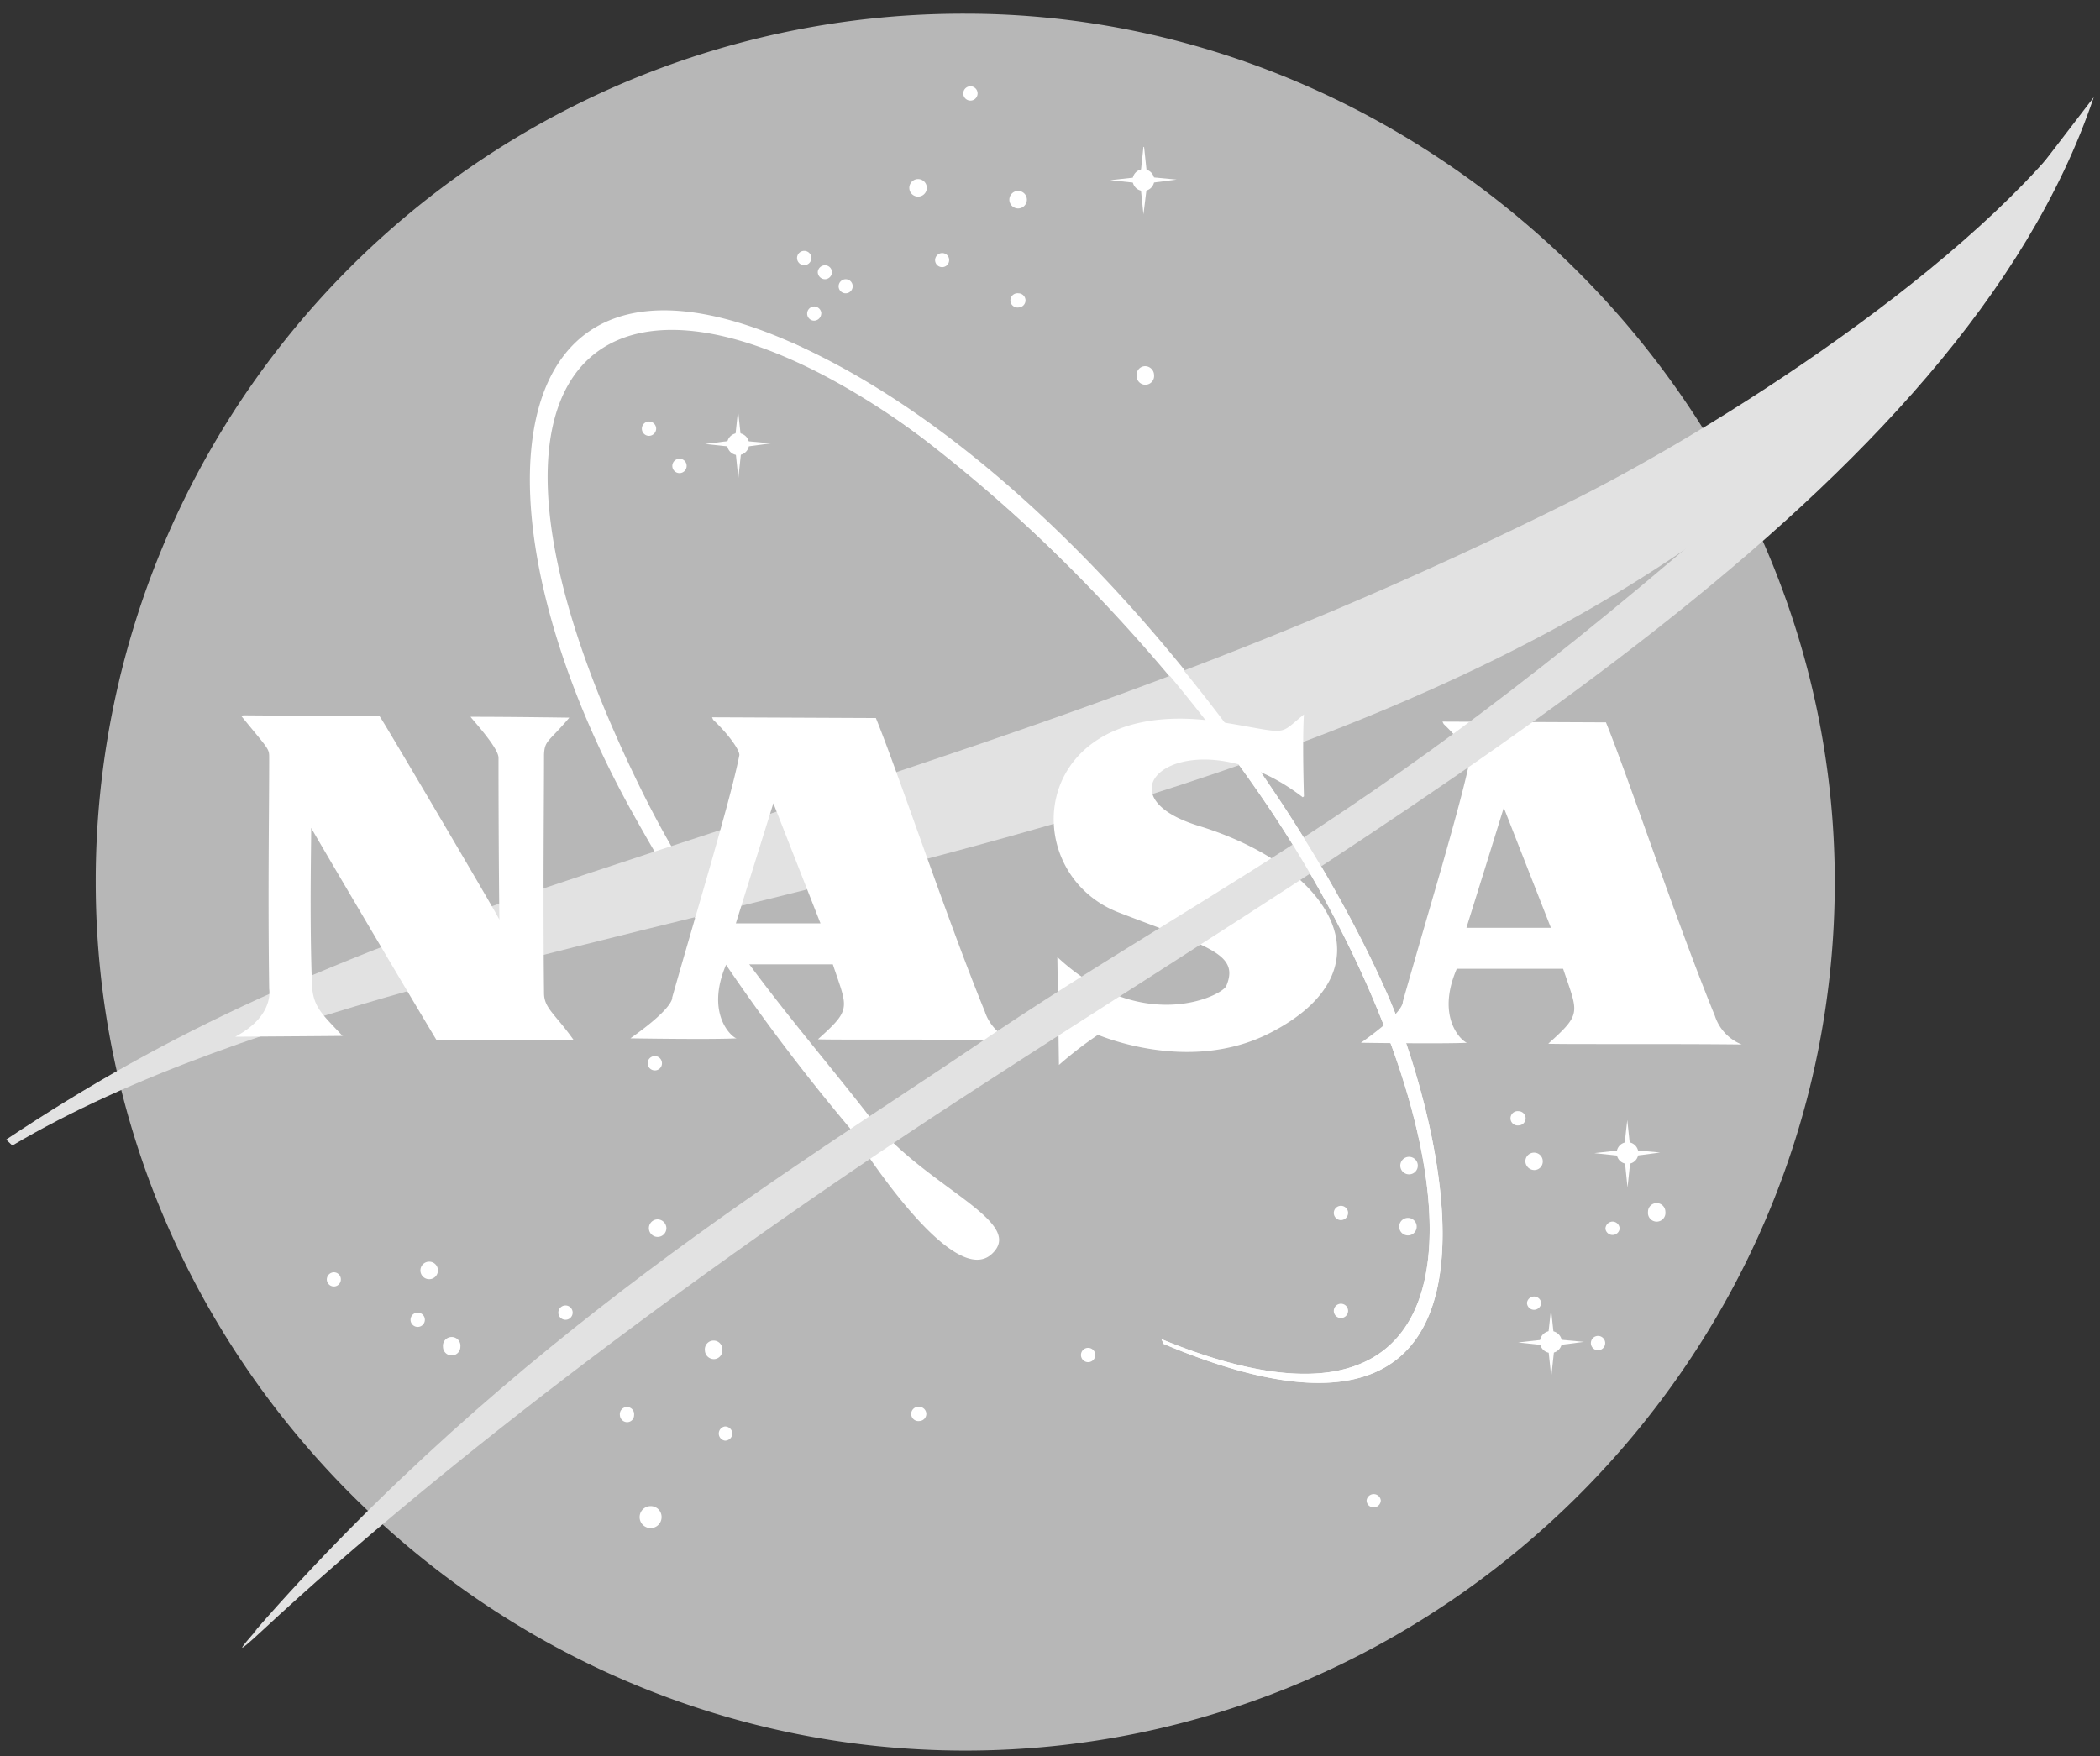 <?xml version="1.0" encoding="UTF-8"?> <svg xmlns="http://www.w3.org/2000/svg" id="Layer_1" data-name="Layer 1" viewBox="0 0 170.23 142.38"><rect x="0" y="0" width="170.23" height="142.38" fill="#333333" stroke="none"/><defs><style>.cls-1{fill:#b7b7b7;}.cls-2{fill:#fff;}.cls-3{fill:#e2e2e2;}</style></defs><path class="cls-1" d="M148.73,71.52c0,38.63-31.82,70.42-70.48,70.42S7.76,110.15,7.76,71.52A70.31,70.31,0,0,1,78.25,1.11c37.92,0,70.48,31.79,70.48,70.41"></path><path class="cls-2" d="M94.15,108.58C124.26,121,119,89.67,103,65.7c-9.1-13.58-21-24.9-28.44-30.36C49.72,17.23,34.4,28.22,51.93,63.93c5.66,11.55,12.94,19.34,18.62,26.69,4.34,5.61,12.79,8.42,9.82,11.08-3.36,3-11.49-10.24-11.49-10.24A160.51,160.51,0,0,1,51.27,65.9C37.8,41.7,39.74,17,64.12,27.75c20.69,9.14,40.46,34.77,48.4,53,3.67,8.41,13.68,41.66-18.19,28.21"></path><path class="cls-3" d="M.5,92.4c13.25-8.83,25.81-14.52,47.19-21.58,30-9.93,52.64-16.6,80.38-30.54C140.48,34,162,20.05,169.73,7.89c-2.31,4.7-9.45,13.87-12.69,17.92C119.41,72.93,39.24,70.26,1,92.88"></path><path class="cls-2" d="M19.72,58c12.13.1,10.94,0,11.08.12s9.68,16.31,9.68,16.45-.07-5.79-.07-13.13c0-.85-2.33-3.32-2.26-3.32,3.46,0,8,.07,8,.07-1.69,2-2,1.82-2.05,3,0,3.93-.09,11.19,0,19.34,0,1.22.92,1.7,2.41,3.81H35.39c-3.6-6-10.21-17.25-10.17-17.22s-.15,7.06.07,12.71c.07,1.86.91,2.47,2.47,4.16,0,0,1.79,0-8.69.07,3.18-1.69,2.75-3.81,2.75-3.88-.11-7.8,0-14.47,0-18.78,0-.71-.05-.64-2.24-3.32M57.63,70c1-3.53,1.89-6.69,2.3-8.75.07-.35-.78-1.62-2.12-2.89l-.09-.2L71,58.22c1.76,4.3,5.79,16.37,8.83,23.79A3.74,3.74,0,0,0,82,84.33c-5.51-.07-15.74,0-15.69-.07,2.76-2.47,2.4-2.47,1.2-6.07H58.87c-1.76,4.1.55,6,.85,6-2,.11-8.62,0-8.62,0,3.6-2.54,3.39-3.31,3.39-3.31,1-3.53,2.14-7.38,3.14-10.88h3.54l-1.52,4.87h6.86l-3.82-9.74L61.17,70H57.63m59.22.36c1-3.54,1.89-6.7,2.3-8.76.07-.35-.78-1.62-2.12-2.89l-.1-.2,13.25.06c1.76,4.3,5.79,16.37,8.83,23.79a3.74,3.74,0,0,0,2.18,2.33c-5.5-.07-15.73,0-15.68-.07,2.76-2.47,2.4-2.47,1.2-6.07h-8.62c-1.77,4.09.55,6,.85,6-2,.1-8.62,0-8.62,0,3.6-2.54,3.39-3.32,3.39-3.32,1-3.52,2.13-7.38,3.14-10.87h3.54l-1.52,4.87h6.85l-3.82-9.74s-.75,2.43-1.51,4.87h-3.54M105.7,64.57c-.14-5,0-6.64,0-6.64-2.19,1.77-1.08,1.54-6.57.64C83.33,56,82.12,70.72,90.72,74c7.22,2.78,9.78,3.32,8.69,5.93-.35.85-6.92,4-13.7-2.33l.13,8.75A30.8,30.8,0,0,1,89,83.91c.07,0,7.35,3.21,13.92-.14,10.1-5.15,5.06-13.49-5.73-16.8-9-2.75-.49-9.18,8.41-2.33M79.24,7.5a.58.58,0,1,1-1.15,0,.58.58,0,0,1,1.15,0m4,8.69a.71.71,0,0,1-.71.71.71.71,0,1,1,.71-.71M93.55,30.4a.71.71,0,1,1-1.41,0,.69.69,0,0,1,.68-.71.73.73,0,0,1,.73.71M76.94,21.09a.57.57,0,0,1-1.14,0,.58.58,0,0,1,.57-.57.56.56,0,0,1,.57.57m6.19,3.27a.58.58,0,0,1-.57.57.58.58,0,1,1,0-1.15.58.58,0,0,1,.57.58m-8-9.14a.71.71,0,1,1-.7-.7.71.71,0,0,1,.7.7m-9.36,5.7a.58.58,0,1,1-.57-.58.58.58,0,0,1,.57.58m1.67,1.14a.58.58,0,0,1-.57.58.59.59,0,0,1-.58-.58.59.59,0,0,1,.61-.55.57.57,0,0,1,.54.55m1.68,1.15a.57.57,0,0,1-1.14,0,.58.58,0,0,1,.57-.57.57.57,0,0,1,.57.57m-2.55,2.21A.59.59,0,0,1,66,26a.57.57,0,0,1-.57-.57.58.58,0,0,1,.57-.58.59.59,0,0,1,.58.58M53.19,34.77a.59.59,0,0,1-.58.57.58.58,0,1,1,.58-.57m2.47,3a.58.58,0,1,1-.58-.57.57.57,0,0,1,.58.57m-2,48.44a.57.57,0,0,1-.57.58.58.58,0,1,1,.57-.58m.36,13.37a.71.71,0,1,1-.71-.71.73.73,0,0,1,.71.71m-7.6,6.85a.58.58,0,1,1-.57-.58.58.58,0,0,1,.57.58m-9.1,2.77a.7.7,0,0,1-.71.7.7.7,0,0,1-.7-.7.71.71,0,1,1,1.41,0M35.5,103a.71.71,0,1,1-.71-.7.71.71,0,0,1,.71.7M34.44,107a.58.58,0,1,1-.58-.57.58.58,0,0,1,.58.57m-6.81-3.26a.57.57,0,0,1-.57.57.58.58,0,0,1-.57-.57.59.59,0,0,1,.57-.58.57.57,0,0,1,.57.58m23.77,11a.56.56,0,0,1-.56.57.59.59,0,0,1-.59-.57.58.58,0,1,1,1.15,0m7.15-5.25a.69.69,0,0,1-.68.71.73.73,0,0,1-.73-.71.71.71,0,1,1,1.41,0m.82,6.75a.6.6,0,0,1-.6.57.58.58,0,0,1,0-1.15.6.6,0,0,1,.6.58m29.41-6.45a.58.58,0,1,1-1.15,0,.58.58,0,0,1,1.15,0m-13.69,4.86a.58.58,0,0,1-.57.57.58.58,0,1,1,0-1.15.58.58,0,0,1,.57.58m36.84,7a.58.58,0,0,1-.58.57.56.56,0,0,1-.57-.57.58.58,0,0,1,1.15,0m3-27.14a.71.71,0,1,1-1.42,0,.71.71,0,0,1,1.42,0m-5.65,3.84a.59.59,0,0,1-.58.58.58.58,0,1,1,.58-.58m5.56,1.11a.71.71,0,1,1-.7-.71.71.71,0,0,1,.7.71m-5.56,6.84a.59.59,0,0,1-.58.57.58.58,0,1,1,.58-.57m14.39-15.62a.58.58,0,0,1-.57.57.58.58,0,1,1,0-1.15.58.58,0,0,1,.57.58m1.39,3.48a.69.69,0,0,1-.68.71.73.73,0,0,1-.73-.71.7.7,0,0,1,.71-.7.7.7,0,0,1,.7.7M135,98.26a.71.71,0,1,1-1.41,0,.7.7,0,0,1,.7-.71.71.71,0,0,1,.71.71m-10.07,7.37a.58.58,0,0,1-.58.57.57.57,0,0,1-.57-.57.58.58,0,0,1,1.15,0m6.36-6a.58.58,0,0,1-1.15,0,.59.59,0,0,1,.58-.58.58.58,0,0,1,.57.58m-1.17,9.26a.58.58,0,1,1-.58-.57.58.58,0,0,1,.58.57m2.69-15.39a.88.88,0,1,1-.88-.89.89.89,0,0,1,.88.89"></path><path class="cls-2" d="M131.91,90.81l-.27,2.42-2.4.27,2.43.26.26,2.52.27-2.52,2.38-.31-2.41-.22-.26-2.42m-5.3,18a.89.89,0,1,1-.89-.89.91.91,0,0,1,.89.89"></path><path class="cls-2" d="M125.73,106.16l-.27,2.42-2.4.27,2.42.26.27,2.52.27-2.52,2.38-.31-2.41-.22-.26-2.42M60.72,36a.89.89,0,1,1-.89-.88.89.89,0,0,1,.89.88"></path><path class="cls-2" d="M59.83,33.27l-.26,2.42L57.16,36l2.43.26.26,2.52.27-2.52,2.38-.31-2.41-.22-.26-2.42M93.57,14.61a.88.88,0,1,1-.88-.89.89.89,0,0,1,.88.89"></path><path class="cls-2" d="M92.69,11.91l-.26,2.43L90,14.61l2.43.26.26,2.51L93,14.87l2.38-.31L93,14.34l-.26-2.43M53.63,123a.89.89,0,1,1-.89-.88.88.88,0,0,1,.89.88"></path><path class="cls-3" d="M169.72,7.89c-10.74,31.86-53.77,56.47-90,80C57.87,102,36.17,118.35,21.24,132.23c-3.94,3.66.8-1.37-.71.18,20.85-24,44.82-38.3,58.07-47.3C101,69.89,113.76,66.05,152.42,30.44"></path><path class="cls-2" d="M94.15,108.58C124.26,121,119,89.67,103,65.7A128.38,128.38,0,0,0,74.54,35.34c-9.5-7-10.42-7.59-10.42-7.59,21.19,10.06,40.45,34.77,48.4,53,3.67,8.41,13.67,41.66-18.2,28.22"></path></svg> 